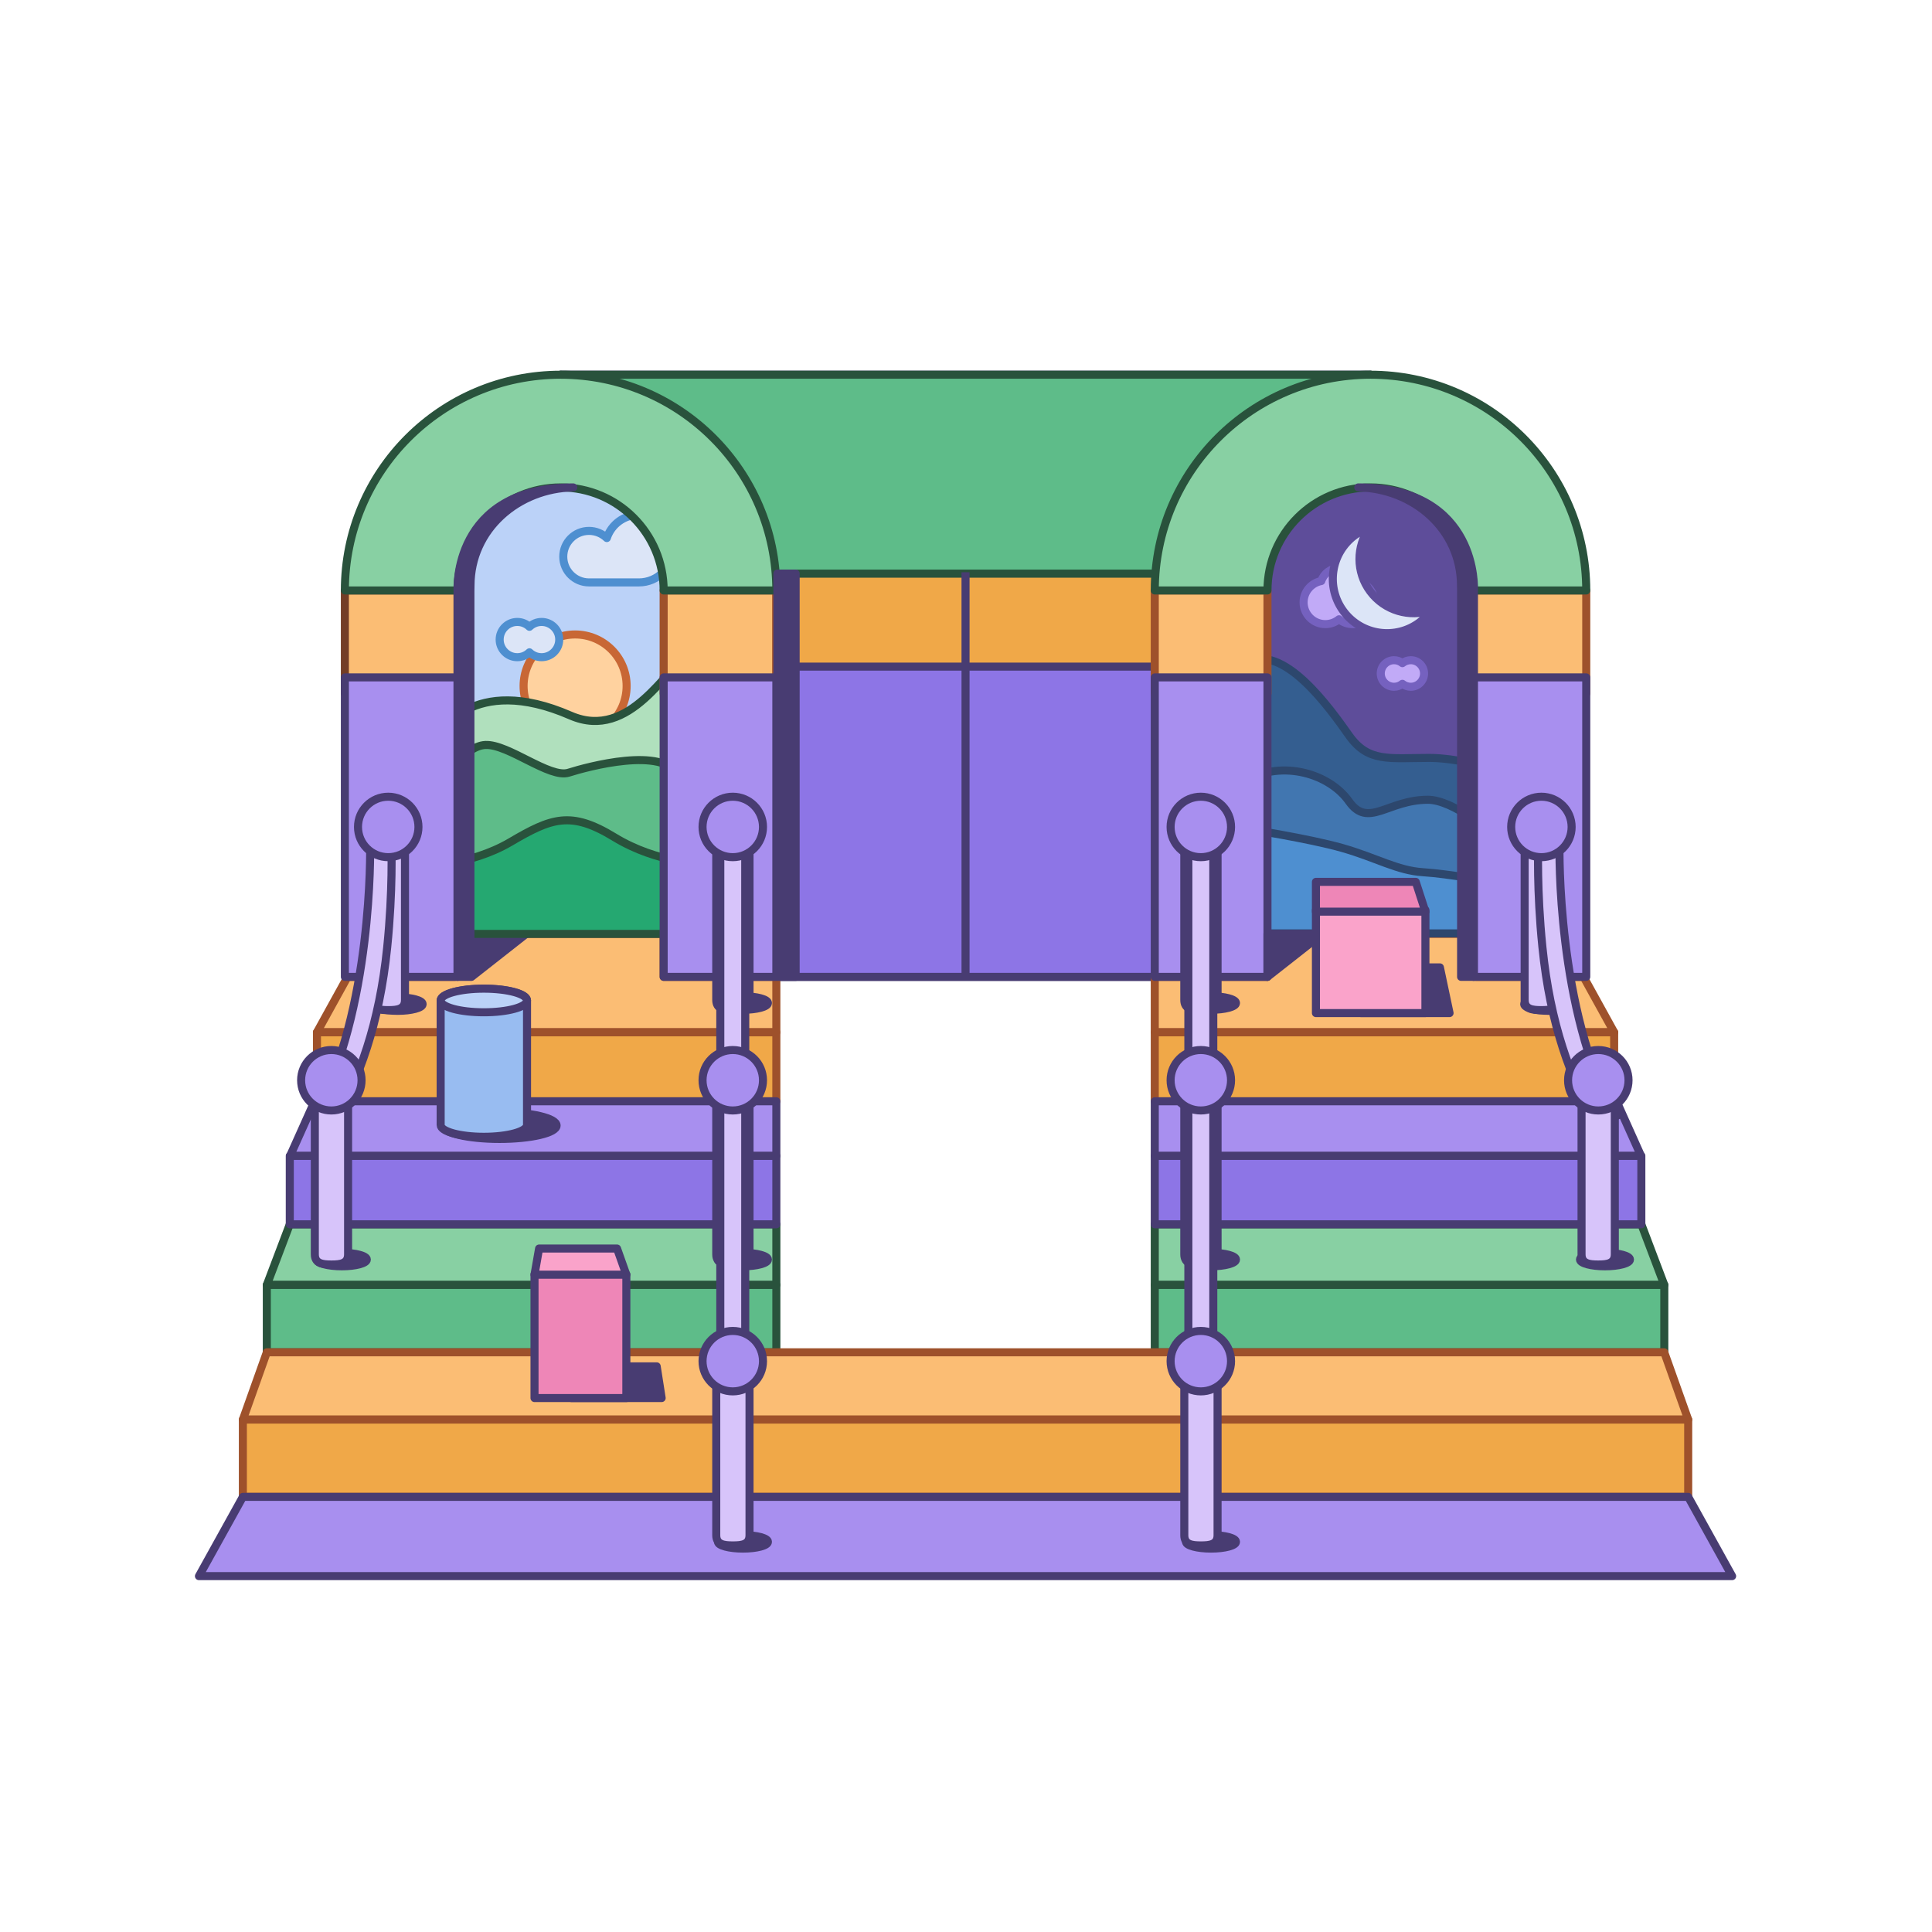 <svg width="240" height="240" viewBox="0 0 240 240" fill="none" xmlns="http://www.w3.org/2000/svg">
<path d="M170.25 46.549H69.641V121.349H170.25V46.549Z" fill="#F0A848" stroke="#483C72" stroke-miterlimit="10" stroke-linejoin="round"/>
<path d="M170.25 82.81H69.641V121.349H170.25V82.81Z" fill="#8D75E6" stroke="#483C72" stroke-miterlimit="10" stroke-linejoin="round"/>
<path d="M170.25 46.549H69.641V71.26H170.25V46.549Z" fill="#5EBC89" stroke="#29523C" stroke-miterlimit="10" stroke-linejoin="round"/>
<path d="M187.326 55.144H153.16V116.011H187.326V55.144Z" fill="#5E4D9A" stroke="#483C72" stroke-miterlimit="10" stroke-linejoin="round"/>
<path d="M196.717 121.349H183.383V116.01H157.45V121.349H143.45V128.233H170.25H200.517L196.717 121.349Z" fill="#FBBD74" stroke="#9E512B" stroke-miterlimit="10" stroke-linejoin="round"/>
<path d="M203.893 152.088H170.25H143.45V159.619H170.25H206.746L203.893 152.088Z" fill="#88D0A3" stroke="#29523C" stroke-miterlimit="10" stroke-linejoin="round"/>
<path d="M200.517 128.233H143.45V136.809H200.517V128.233Z" fill="#F0A848" stroke="#9E512B" stroke-miterlimit="10" stroke-linejoin="round"/>
<path d="M200.814 136.808H170.286H170.214H143.45V143.588H170.214H170.286H203.857L200.814 136.808Z" fill="#A88FEF" stroke="#483C72" stroke-miterlimit="10" stroke-linejoin="round"/>
<path d="M203.893 143.588H143.45V152.088H203.893V143.588Z" fill="#8D75E6" stroke="#483C72" stroke-miterlimit="10" stroke-linejoin="round"/>
<path d="M206.746 159.619H143.45V167.988H206.746V159.619Z" fill="#5EBC89" stroke="#29523C" stroke-miterlimit="10" stroke-linejoin="round"/>
<path d="M86.731 55.144H52.565V116.011H86.731V55.144Z" fill="#BBD2F8" stroke="#483C72" stroke-miterlimit="10" stroke-linejoin="round"/>
<path d="M43.175 121.349H56.508V116.01H82.441V121.349H96.441V128.233H69.641H39.374L43.175 121.349Z" fill="#FBBD74" stroke="#9E512B" stroke-miterlimit="10" stroke-linejoin="round"/>
<path d="M35.998 152.088H69.641H96.442V159.619H69.641H33.145L35.998 152.088Z" fill="#88D0A3" stroke="#29523C" stroke-miterlimit="10" stroke-linejoin="round"/>
<path d="M96.441 128.233H39.374V136.809H96.441V128.233Z" fill="#F0A848" stroke="#9E512B" stroke-miterlimit="10" stroke-linejoin="round"/>
<path d="M39.077 136.808H69.606H69.677H96.441V143.588H69.677H69.606H36.034L39.077 136.808Z" fill="#A88FEF" stroke="#483C72" stroke-miterlimit="10" stroke-linejoin="round"/>
<path d="M96.441 143.588H35.998V152.088H96.441V143.588Z" fill="#8D75E6" stroke="#483C72" stroke-miterlimit="10" stroke-linejoin="round"/>
<path d="M96.442 159.619H33.145V167.988H96.442V159.619Z" fill="#5EBC89" stroke="#29523C" stroke-miterlimit="10" stroke-linejoin="round"/>
<path d="M206.74 167.988H119.942H33.145L30.17 176.347H119.942H209.714L206.74 167.988Z" fill="#FBBD74" stroke="#9E512B" stroke-miterlimit="10" stroke-linejoin="round"/>
<path d="M58.575 121.349L65.37 116.01H58.575V121.349Z" fill="#483C72" stroke="#483C72" stroke-miterlimit="10" stroke-linejoin="round"/>
<path d="M71.442 91.616C74.976 91.616 77.842 88.751 77.842 85.216C77.842 81.681 74.976 78.816 71.442 78.816C67.907 78.816 65.042 81.681 65.042 85.216C65.042 88.751 67.907 91.616 71.442 91.616Z" fill="#FFD29F" stroke="#C86735" stroke-miterlimit="10" stroke-linejoin="round"/>
<path d="M209.714 176.347H30.17V185.947H209.714V176.347Z" fill="#F0A848" stroke="#9E512B" stroke-miterlimit="10" stroke-linejoin="round"/>
<path d="M54.501 91.324C54.501 91.324 58.568 83.526 70.872 88.889C78.368 92.156 82.929 82.522 85.287 81.778C87.645 81.033 82.436 86.273 84.289 89.959V101.129H54.873L54.501 91.324Z" fill="#B0E0BD" stroke="#29523C" stroke-miterlimit="10" stroke-linejoin="round"/>
<path d="M54.501 97.724C54.501 97.724 57.447 92.665 60.301 92.541C63.156 92.417 68.278 96.731 70.636 95.987C72.995 95.242 82.436 92.673 84.289 96.359V107.529H54.873L54.501 97.724Z" fill="#5EBC89" stroke="#29523C" stroke-miterlimit="10" stroke-linejoin="round"/>
<path d="M52.313 107.596C52.313 107.596 58.312 107.596 63.412 104.596C68.512 101.596 70.912 100.696 76.312 103.996C81.711 107.296 87.411 107.296 87.411 107.296V116.011H54.413L52.313 107.596Z" fill="#25A871" stroke="#29523C" stroke-miterlimit="10" stroke-linejoin="round"/>
<path d="M96.419 73.349H82.441V86.149H96.419V73.349Z" fill="#FBBD74" stroke="#9E512B" stroke-miterlimit="10" stroke-linejoin="round"/>
<path d="M56.841 73.349H42.841V86.149H56.841V73.349Z" fill="#FBBD74" stroke="#733D26" stroke-miterlimit="10" stroke-linejoin="round"/>
<path d="M79.371 63.949C77.509 63.949 75.932 65.162 75.382 66.839C74.807 66.289 74.029 65.949 73.171 65.949C71.403 65.949 69.971 67.382 69.971 69.149C69.971 70.916 71.403 72.349 73.171 72.349C74.397 72.349 77.987 72.349 79.371 72.349C81.69 72.349 83.57 70.469 83.57 68.149C83.57 65.829 81.69 63.949 79.371 63.949Z" fill="#DCE5F7" stroke="#4E8FD0" stroke-miterlimit="10" stroke-linejoin="round"/>
<path d="M96.441 84.149H82.441V121.349H96.441V84.149Z" fill="#A88FEF" stroke="#483C72" stroke-miterlimit="10" stroke-linejoin="round"/>
<path d="M56.841 84.149H42.841V121.349H56.841V84.149Z" fill="#A88FEF" stroke="#483C72" stroke-miterlimit="10" stroke-linejoin="round"/>
<path d="M56.841 73.349C56.841 66.28 62.572 60.549 69.641 60.549C76.711 60.549 82.441 66.28 82.441 73.349H96.441C96.441 58.548 84.443 46.549 69.641 46.549C54.84 46.549 42.841 58.548 42.841 73.349H56.841Z" fill="#88D0A3" stroke="#29523C" stroke-miterlimit="10" stroke-linejoin="round"/>
<path d="M56.84 73.349V121.349H58.437V73.349L58.447 72.761C58.447 65.692 64.43 60.67 71.211 60.549C56.127 60.564 56.84 73.349 56.84 73.349Z" fill="#483C72" stroke="#483C72" stroke-miterlimit="10" stroke-linejoin="round"/>
<path d="M154.771 82.349L155.571 101.749H185.171L185.371 95.349C185.371 95.349 180.777 94.149 177.571 94.149C172.571 94.149 169.971 94.749 167.571 91.349C165.171 87.949 159.371 79.749 154.771 82.349Z" fill="#345E90" stroke="#2D476D" stroke-miterlimit="10" stroke-linejoin="round"/>
<path d="M157.45 73.349H143.45V86.149H157.45V73.349Z" fill="#FBBD74" stroke="#9E512B" stroke-miterlimit="10" stroke-linejoin="round"/>
<path d="M154.771 96.949L155.571 109.949H185.171L185.371 103.549C185.371 103.549 180.577 99.349 177.371 99.349C172.371 99.349 169.971 102.949 167.571 99.549C165.171 96.149 159.371 94.349 154.771 96.949Z" fill="#4176B0" stroke="#2D476D" stroke-miterlimit="10" stroke-linejoin="round"/>
<path d="M154.771 102.949C154.771 102.949 162.571 104.149 166.771 105.349C170.971 106.549 173.571 108.149 176.771 108.349C179.971 108.549 185.371 109.549 185.371 109.549L185.171 115.949H155.571L154.771 102.949Z" fill="#4E8FD0" stroke="#2D476D" stroke-miterlimit="10" stroke-linejoin="round"/>
<path d="M197.05 73.349H183.05V86.149H197.05V73.349Z" fill="#FBBD74" stroke="#9E512B" stroke-miterlimit="10" stroke-linejoin="round"/>
<path d="M157.45 84.149H143.45V121.349H157.45V84.149Z" fill="#A88FEF" stroke="#483C72" stroke-miterlimit="10" stroke-linejoin="round"/>
<path d="M197.05 84.149H183.05V121.349H197.05V84.149Z" fill="#A88FEF" stroke="#483C72" stroke-miterlimit="10" stroke-linejoin="round"/>
<path d="M197.05 73.349C197.05 58.548 185.051 46.549 170.25 46.549C155.449 46.549 143.45 58.548 143.45 73.349H157.45C157.45 66.28 163.181 60.549 170.25 60.549C177.319 60.549 183.05 66.28 183.05 73.349H197.05Z" fill="#88D0A3" stroke="#29523C" stroke-miterlimit="10" stroke-linejoin="round"/>
<path d="M42.465 157.305C44.18 157.305 45.57 156.929 45.57 156.466C45.57 156.003 44.18 155.628 42.465 155.628C40.75 155.628 39.359 156.003 39.359 156.466C39.359 156.929 40.75 157.305 42.465 157.305Z" fill="#483C72" stroke="#483C72" stroke-miterlimit="10" stroke-linejoin="round"/>
<path d="M92.293 157.305C94.008 157.305 95.399 156.929 95.399 156.466C95.399 156.003 94.008 155.628 92.293 155.628C90.578 155.628 89.188 156.003 89.188 156.466C89.188 156.929 90.578 157.305 92.293 157.305Z" fill="#483C72" stroke="#483C72" stroke-miterlimit="10" stroke-linejoin="round"/>
<path d="M92.293 125.438C94.008 125.438 95.399 125.063 95.399 124.6C95.399 124.137 94.008 123.761 92.293 123.761C90.578 123.761 89.188 124.137 89.188 124.6C89.188 125.063 90.578 125.438 92.293 125.438Z" fill="#483C72" stroke="#483C72" stroke-miterlimit="10" stroke-linejoin="round"/>
<path d="M49.398 125.571C51.113 125.571 52.504 125.196 52.504 124.733C52.504 124.27 51.113 123.894 49.398 123.894C47.683 123.894 46.292 124.27 46.292 124.733C46.292 125.196 47.683 125.571 49.398 125.571Z" fill="#483C72" stroke="#483C72" stroke-miterlimit="10" stroke-linejoin="round"/>
<path d="M119.942 121.349V71.087" stroke="#483C72" stroke-miterlimit="10" stroke-linejoin="round"/>
<path d="M50.308 124.215C50.308 125.357 49.383 125.481 48.241 125.481C47.1 125.481 46.175 125.357 46.175 124.215V102.482C46.175 101.341 47.1 100.415 48.241 100.415C49.383 100.415 50.308 101.341 50.308 102.482V124.215Z" fill="#D7C4FA" stroke="#483C72" stroke-miterlimit="10" stroke-linejoin="round"/>
<path d="M93.108 124.215C93.108 125.357 92.183 125.481 91.041 125.481C89.9 125.481 88.975 125.357 88.975 124.215V102.482C88.975 101.341 89.9 100.415 91.041 100.415C92.183 100.415 93.108 101.341 93.108 102.482V124.215Z" fill="#D7C4FA" stroke="#483C72" stroke-miterlimit="10" stroke-linejoin="round"/>
<path d="M209.714 185.947H119.942H30.17L24.714 195.791H119.942H215.17L209.714 185.947Z" fill="#A88FEF" stroke="#483C72" stroke-miterlimit="10" stroke-linejoin="round"/>
<path d="M157.45 121.349L164.246 116.01H157.45V121.349Z" fill="#483C72" stroke="#483C72" stroke-miterlimit="10" stroke-linejoin="round"/>
<path d="M92.293 192.372C94.008 192.372 95.399 191.996 95.399 191.533C95.399 191.07 94.008 190.695 92.293 190.695C90.578 190.695 89.188 191.07 89.188 191.533C89.188 191.996 90.578 192.372 92.293 192.372Z" fill="#483C72" stroke="#483C72" stroke-miterlimit="10" stroke-linejoin="round"/>
<path d="M41.401 139.688L39.042 138.679C46.354 125.601 45.985 105.301 45.976 105.086L48.613 104.934C48.622 105.159 48.826 110.541 48.1 117.673C47.121 127.295 44.608 133.953 41.401 139.688Z" fill="#D7C4FA" stroke="#483C72" stroke-miterlimit="10"/>
<path d="M48.227 106.481C50.301 106.481 51.982 104.8 51.982 102.726C51.982 100.652 50.301 98.971 48.227 98.971C46.153 98.971 44.472 100.652 44.472 102.726C44.472 104.8 46.153 106.481 48.227 106.481Z" fill="#A88FEF" stroke="#483C72" stroke-miterlimit="10" stroke-linejoin="round"/>
<path d="M43.241 155.815C43.241 156.957 42.316 157.081 41.175 157.081C40.033 157.081 39.108 156.957 39.108 155.815V134.082C39.108 132.941 40.033 132.015 41.175 132.015C42.316 132.015 43.241 132.941 43.241 134.082V155.815Z" fill="#D7C4FA" stroke="#483C72" stroke-miterlimit="10" stroke-linejoin="round"/>
<path d="M41.16 137.947C43.234 137.947 44.915 136.266 44.915 134.193C44.915 132.119 43.234 130.438 41.16 130.438C39.087 130.438 37.406 132.119 37.406 134.193C37.406 136.266 39.087 137.947 41.16 137.947Z" fill="#A88FEF" stroke="#483C72" stroke-miterlimit="10" stroke-linejoin="round"/>
<path d="M199.377 157.305C201.092 157.305 202.482 156.929 202.482 156.466C202.482 156.003 201.092 155.628 199.377 155.628C197.661 155.628 196.271 156.003 196.271 156.466C196.271 156.929 197.661 157.305 199.377 157.305Z" fill="#483C72" stroke="#483C72" stroke-miterlimit="10" stroke-linejoin="round"/>
<path d="M192.443 125.571C194.158 125.571 195.549 125.196 195.549 124.733C195.549 124.27 194.158 123.894 192.443 123.894C190.728 123.894 189.337 124.27 189.337 124.733C189.337 125.196 190.728 125.571 192.443 125.571Z" fill="#483C72" stroke="#483C72" stroke-miterlimit="10" stroke-linejoin="round"/>
<path d="M189.398 124.215C189.398 125.357 190.323 125.481 191.465 125.481C192.606 125.481 193.531 125.357 193.531 124.215V102.482C193.531 101.341 192.606 100.415 191.465 100.415C190.323 100.415 189.398 101.341 189.398 102.482V124.215Z" fill="#D7C4FA" stroke="#483C72" stroke-miterlimit="10" stroke-linejoin="round"/>
<path d="M198.305 139.688L200.664 138.679C193.352 125.601 193.722 105.301 193.73 105.086L191.093 104.934C191.084 105.159 190.88 110.541 191.606 117.673C192.585 127.295 195.098 133.953 198.305 139.688Z" fill="#D7C4FA" stroke="#483C72" stroke-miterlimit="10"/>
<path d="M191.479 106.481C193.553 106.481 195.234 104.8 195.234 102.726C195.234 100.652 193.553 98.971 191.479 98.971C189.405 98.971 187.724 100.652 187.724 102.726C187.724 104.8 189.405 106.481 191.479 106.481Z" fill="#A88FEF" stroke="#483C72" stroke-miterlimit="10" stroke-linejoin="round"/>
<path d="M196.465 155.815C196.465 156.957 197.39 157.081 198.531 157.081C199.673 157.081 200.598 156.957 200.598 155.815V134.082C200.598 132.941 199.673 132.015 198.531 132.015C197.39 132.015 196.465 132.941 196.465 134.082V155.815Z" fill="#D7C4FA" stroke="#483C72" stroke-miterlimit="10" stroke-linejoin="round"/>
<path d="M198.546 137.947C200.62 137.947 202.301 136.266 202.301 134.193C202.301 132.119 200.62 130.438 198.546 130.438C196.472 130.438 194.791 132.119 194.791 134.193C194.791 136.266 196.472 137.947 198.546 137.947Z" fill="#A88FEF" stroke="#483C72" stroke-miterlimit="10" stroke-linejoin="round"/>
<path d="M92.576 103.995H89.478V139.993H92.576V103.995Z" fill="#D7C4FA" stroke="#483C72" stroke-miterlimit="10"/>
<path d="M91.027 106.481C93.101 106.481 94.782 104.8 94.782 102.726C94.782 100.652 93.101 98.971 91.027 98.971C88.953 98.971 87.272 100.652 87.272 102.726C87.272 104.8 88.953 106.481 91.027 106.481Z" fill="#A88FEF" stroke="#483C72" stroke-miterlimit="10" stroke-linejoin="round"/>
<path d="M93.108 155.815C93.108 156.957 92.183 157.081 91.041 157.081C89.9 157.081 88.975 156.957 88.975 155.815V134.082C88.975 132.941 89.9 132.015 91.041 132.015C92.183 132.015 93.108 132.941 93.108 134.082V155.815Z" fill="#D7C4FA" stroke="#483C72" stroke-miterlimit="10" stroke-linejoin="round"/>
<path d="M92.576 136.195H89.478V172.194H92.576V136.195Z" fill="#D7C4FA" stroke="#483C72" stroke-miterlimit="10"/>
<path d="M91.027 137.947C93.101 137.947 94.782 136.266 94.782 134.193C94.782 132.119 93.101 130.438 91.027 130.438C88.953 130.438 87.272 132.119 87.272 134.193C87.272 136.266 88.953 137.947 91.027 137.947Z" fill="#A88FEF" stroke="#483C72" stroke-miterlimit="10" stroke-linejoin="round"/>
<path d="M93.108 190.71C93.108 191.851 92.183 191.976 91.041 191.976C89.9 191.976 88.975 191.851 88.975 190.71V168.977C88.975 167.835 89.9 166.91 91.041 166.91C92.183 166.91 93.108 167.835 93.108 168.977V190.71Z" fill="#D7C4FA" stroke="#483C72" stroke-miterlimit="10" stroke-linejoin="round"/>
<path d="M91.027 172.842C93.101 172.842 94.782 171.161 94.782 169.087C94.782 167.014 93.101 165.333 91.027 165.333C88.953 165.333 87.272 167.014 87.272 169.087C87.272 171.161 88.953 172.842 91.027 172.842Z" fill="#A88FEF" stroke="#483C72" stroke-miterlimit="10" stroke-linejoin="round"/>
<path d="M150.437 157.305C152.152 157.305 153.542 156.929 153.542 156.466C153.542 156.003 152.152 155.628 150.437 155.628C148.721 155.628 147.331 156.003 147.331 156.466C147.331 156.929 148.721 157.305 150.437 157.305Z" fill="#483C72" stroke="#483C72" stroke-miterlimit="10" stroke-linejoin="round"/>
<path d="M150.437 125.438C152.152 125.438 153.542 125.063 153.542 124.6C153.542 124.137 152.152 123.761 150.437 123.761C148.721 123.761 147.331 124.137 147.331 124.6C147.331 125.063 148.721 125.438 150.437 125.438Z" fill="#483C72" stroke="#483C72" stroke-miterlimit="10" stroke-linejoin="round"/>
<path d="M151.251 124.215C151.251 125.357 150.326 125.481 149.185 125.481C148.043 125.481 147.118 125.357 147.118 124.215V102.482C147.118 101.341 148.043 100.415 149.185 100.415C150.326 100.415 151.251 101.341 151.251 102.482V124.215Z" fill="#D7C4FA" stroke="#483C72" stroke-miterlimit="10" stroke-linejoin="round"/>
<path d="M150.437 192.372C152.152 192.372 153.542 191.996 153.542 191.533C153.542 191.07 152.152 190.695 150.437 190.695C148.721 190.695 147.331 191.07 147.331 191.533C147.331 191.996 148.721 192.372 150.437 192.372Z" fill="#483C72" stroke="#483C72" stroke-miterlimit="10" stroke-linejoin="round"/>
<path d="M150.719 103.995H147.622V139.993H150.719V103.995Z" fill="#D7C4FA" stroke="#483C72" stroke-miterlimit="10"/>
<path d="M149.17 106.481C151.244 106.481 152.925 104.8 152.925 102.726C152.925 100.652 151.244 98.971 149.17 98.971C147.097 98.971 145.416 100.652 145.416 102.726C145.416 104.8 147.097 106.481 149.17 106.481Z" fill="#A88FEF" stroke="#483C72" stroke-miterlimit="10" stroke-linejoin="round"/>
<path d="M151.251 155.815C151.251 156.957 150.326 157.081 149.185 157.081C148.043 157.081 147.118 156.957 147.118 155.815V134.082C147.118 132.941 148.043 132.015 149.185 132.015C150.326 132.015 151.251 132.941 151.251 134.082V155.815Z" fill="#D7C4FA" stroke="#483C72" stroke-miterlimit="10" stroke-linejoin="round"/>
<path d="M150.719 136.195H147.622V172.194H150.719V136.195Z" fill="#D7C4FA" stroke="#483C72" stroke-miterlimit="10"/>
<path d="M149.17 137.947C151.244 137.947 152.925 136.266 152.925 134.193C152.925 132.119 151.244 130.438 149.17 130.438C147.097 130.438 145.416 132.119 145.416 134.193C145.416 136.266 147.097 137.947 149.17 137.947Z" fill="#A88FEF" stroke="#483C72" stroke-miterlimit="10" stroke-linejoin="round"/>
<path d="M151.251 190.71C151.251 191.851 150.326 191.976 149.185 191.976C148.043 191.976 147.118 191.851 147.118 190.71V168.977C147.118 167.835 148.043 166.91 149.185 166.91C150.326 166.91 151.251 167.835 151.251 168.977V190.71Z" fill="#D7C4FA" stroke="#483C72" stroke-miterlimit="10" stroke-linejoin="round"/>
<path d="M149.17 172.842C151.244 172.842 152.925 171.161 152.925 169.087C152.925 167.014 151.244 165.333 149.17 165.333C147.097 165.333 145.416 167.014 145.416 169.087C145.416 171.161 147.097 172.842 149.17 172.842Z" fill="#A88FEF" stroke="#483C72" stroke-miterlimit="10" stroke-linejoin="round"/>
<path d="M81.577 169.732H70.989V173.67H82.193L81.577 169.732Z" fill="#483C72" stroke="#483C72" stroke-miterlimit="10" stroke-linejoin="round"/>
<path d="M77.807 158.309H66.399V173.671H77.807V158.309Z" fill="#EE86B7" stroke="#483C72" stroke-miterlimit="10" stroke-linejoin="round"/>
<path d="M77.807 158.344H66.399L66.966 155.099H76.653L77.807 158.344Z" fill="#FAA3CA" stroke="#483C72" stroke-miterlimit="10" stroke-linejoin="round"/>
<path d="M62.051 141.483C65.968 141.483 69.143 140.736 69.143 139.816C69.143 138.895 65.968 138.149 62.051 138.149C58.135 138.149 54.96 138.895 54.96 139.816C54.96 140.736 58.135 141.483 62.051 141.483Z" fill="#483C72" stroke="#483C72" stroke-miterlimit="10" stroke-linejoin="round"/>
<path d="M67.281 77.259C66.694 77.259 66.163 77.491 65.77 77.866C65.377 77.491 64.846 77.259 64.26 77.259C63.051 77.259 62.07 78.24 62.07 79.449C62.07 80.659 63.051 81.639 64.26 81.639C64.846 81.639 65.377 81.407 65.77 81.032C66.163 81.407 66.695 81.639 67.281 81.639C68.49 81.639 69.47 80.659 69.47 79.449C69.47 78.24 68.49 77.259 67.281 77.259Z" fill="#DCE5F7" stroke="#4E8FD0" stroke-miterlimit="10" stroke-linejoin="round"/>
<path d="M54.74 139.749C54.74 140.559 57.141 141.216 60.104 141.216C63.066 141.216 65.468 140.559 65.468 139.749V124.283C65.468 123.473 63.066 122.816 60.104 122.816C57.141 122.816 54.74 123.473 54.74 124.283V139.749Z" fill="#98BCF1" stroke="#483C72" stroke-miterlimit="10" stroke-linejoin="round"/>
<path d="M60.104 125.75C63.066 125.75 65.468 125.093 65.468 124.283C65.468 123.473 63.066 122.816 60.104 122.816C57.141 122.816 54.74 123.473 54.74 124.283C54.74 125.093 57.141 125.75 60.104 125.75Z" fill="#BBD2F8" stroke="#483C72" stroke-miterlimit="10" stroke-linejoin="round"/>
<path d="M178.87 120.172H169.07V125.849H180.07L178.87 120.172Z" fill="#483C72" stroke="#483C72" stroke-miterlimit="10" stroke-linejoin="round"/>
<path d="M177.07 113.049H163.47V125.849H177.07V113.049Z" fill="#FAA3CA" stroke="#483C72" stroke-miterlimit="10" stroke-linejoin="round"/>
<path d="M177.07 113.249H163.47V109.549H175.87L177.07 113.249Z" fill="#EE86B7" stroke="#483C72" stroke-miterlimit="10" stroke-linejoin="round"/>
<path d="M183.1 73.349V121.349H181.503V73.349L181.493 72.761C181.493 65.692 175.51 60.67 168.729 60.549C183.813 60.564 183.1 73.349 183.1 73.349Z" fill="#483C72" stroke="#483C72" stroke-miterlimit="10" stroke-linejoin="round"/>
<path d="M98.837 71.249H96.57V121.35H98.837V71.249Z" fill="#483C72" stroke="#483C72" stroke-miterlimit="10" stroke-linejoin="round"/>
<path d="M175.252 82.012C174.858 82.012 174.496 82.151 174.212 82.381C173.929 82.151 173.567 82.012 173.173 82.012C172.262 82.012 171.523 82.751 171.523 83.663C171.523 84.574 172.262 85.313 173.173 85.313C173.568 85.313 173.929 85.175 174.212 84.944C174.496 85.174 174.858 85.313 175.252 85.313C176.163 85.313 176.902 84.574 176.902 83.663C176.902 82.751 176.163 82.012 175.252 82.012Z" fill="#C1AAF7" stroke="#7561BF" stroke-miterlimit="10" stroke-linejoin="round"/>
<path d="M168.541 72.178C168.239 71.249 167.368 70.578 166.338 70.578C165.309 70.578 164.438 71.249 164.136 72.178C162.885 72.414 161.938 73.51 161.938 74.83C161.938 76.321 163.147 77.53 164.638 77.53C165.283 77.53 165.874 77.303 166.338 76.926C166.803 77.303 167.394 77.53 168.038 77.53C169.53 77.53 170.738 76.321 170.738 74.83C170.739 73.51 169.792 72.413 168.541 72.178Z" fill="#C1AAF7" stroke="#7561BF" stroke-miterlimit="10" stroke-linejoin="round"/>
<path d="M170.22 73.476C168.423 71.073 168.473 67.864 170.12 65.544C169.473 65.766 168.848 66.09 168.27 66.522C165.29 68.75 164.681 72.971 166.909 75.951C169.136 78.932 173.358 79.54 176.338 77.313C176.916 76.88 177.403 76.374 177.8 75.815C175.107 76.738 172.016 75.878 170.22 73.476Z" fill="#DCE5F7" stroke="#5E4D9A" stroke-miterlimit="10" stroke-linejoin="round"/>
</svg>
